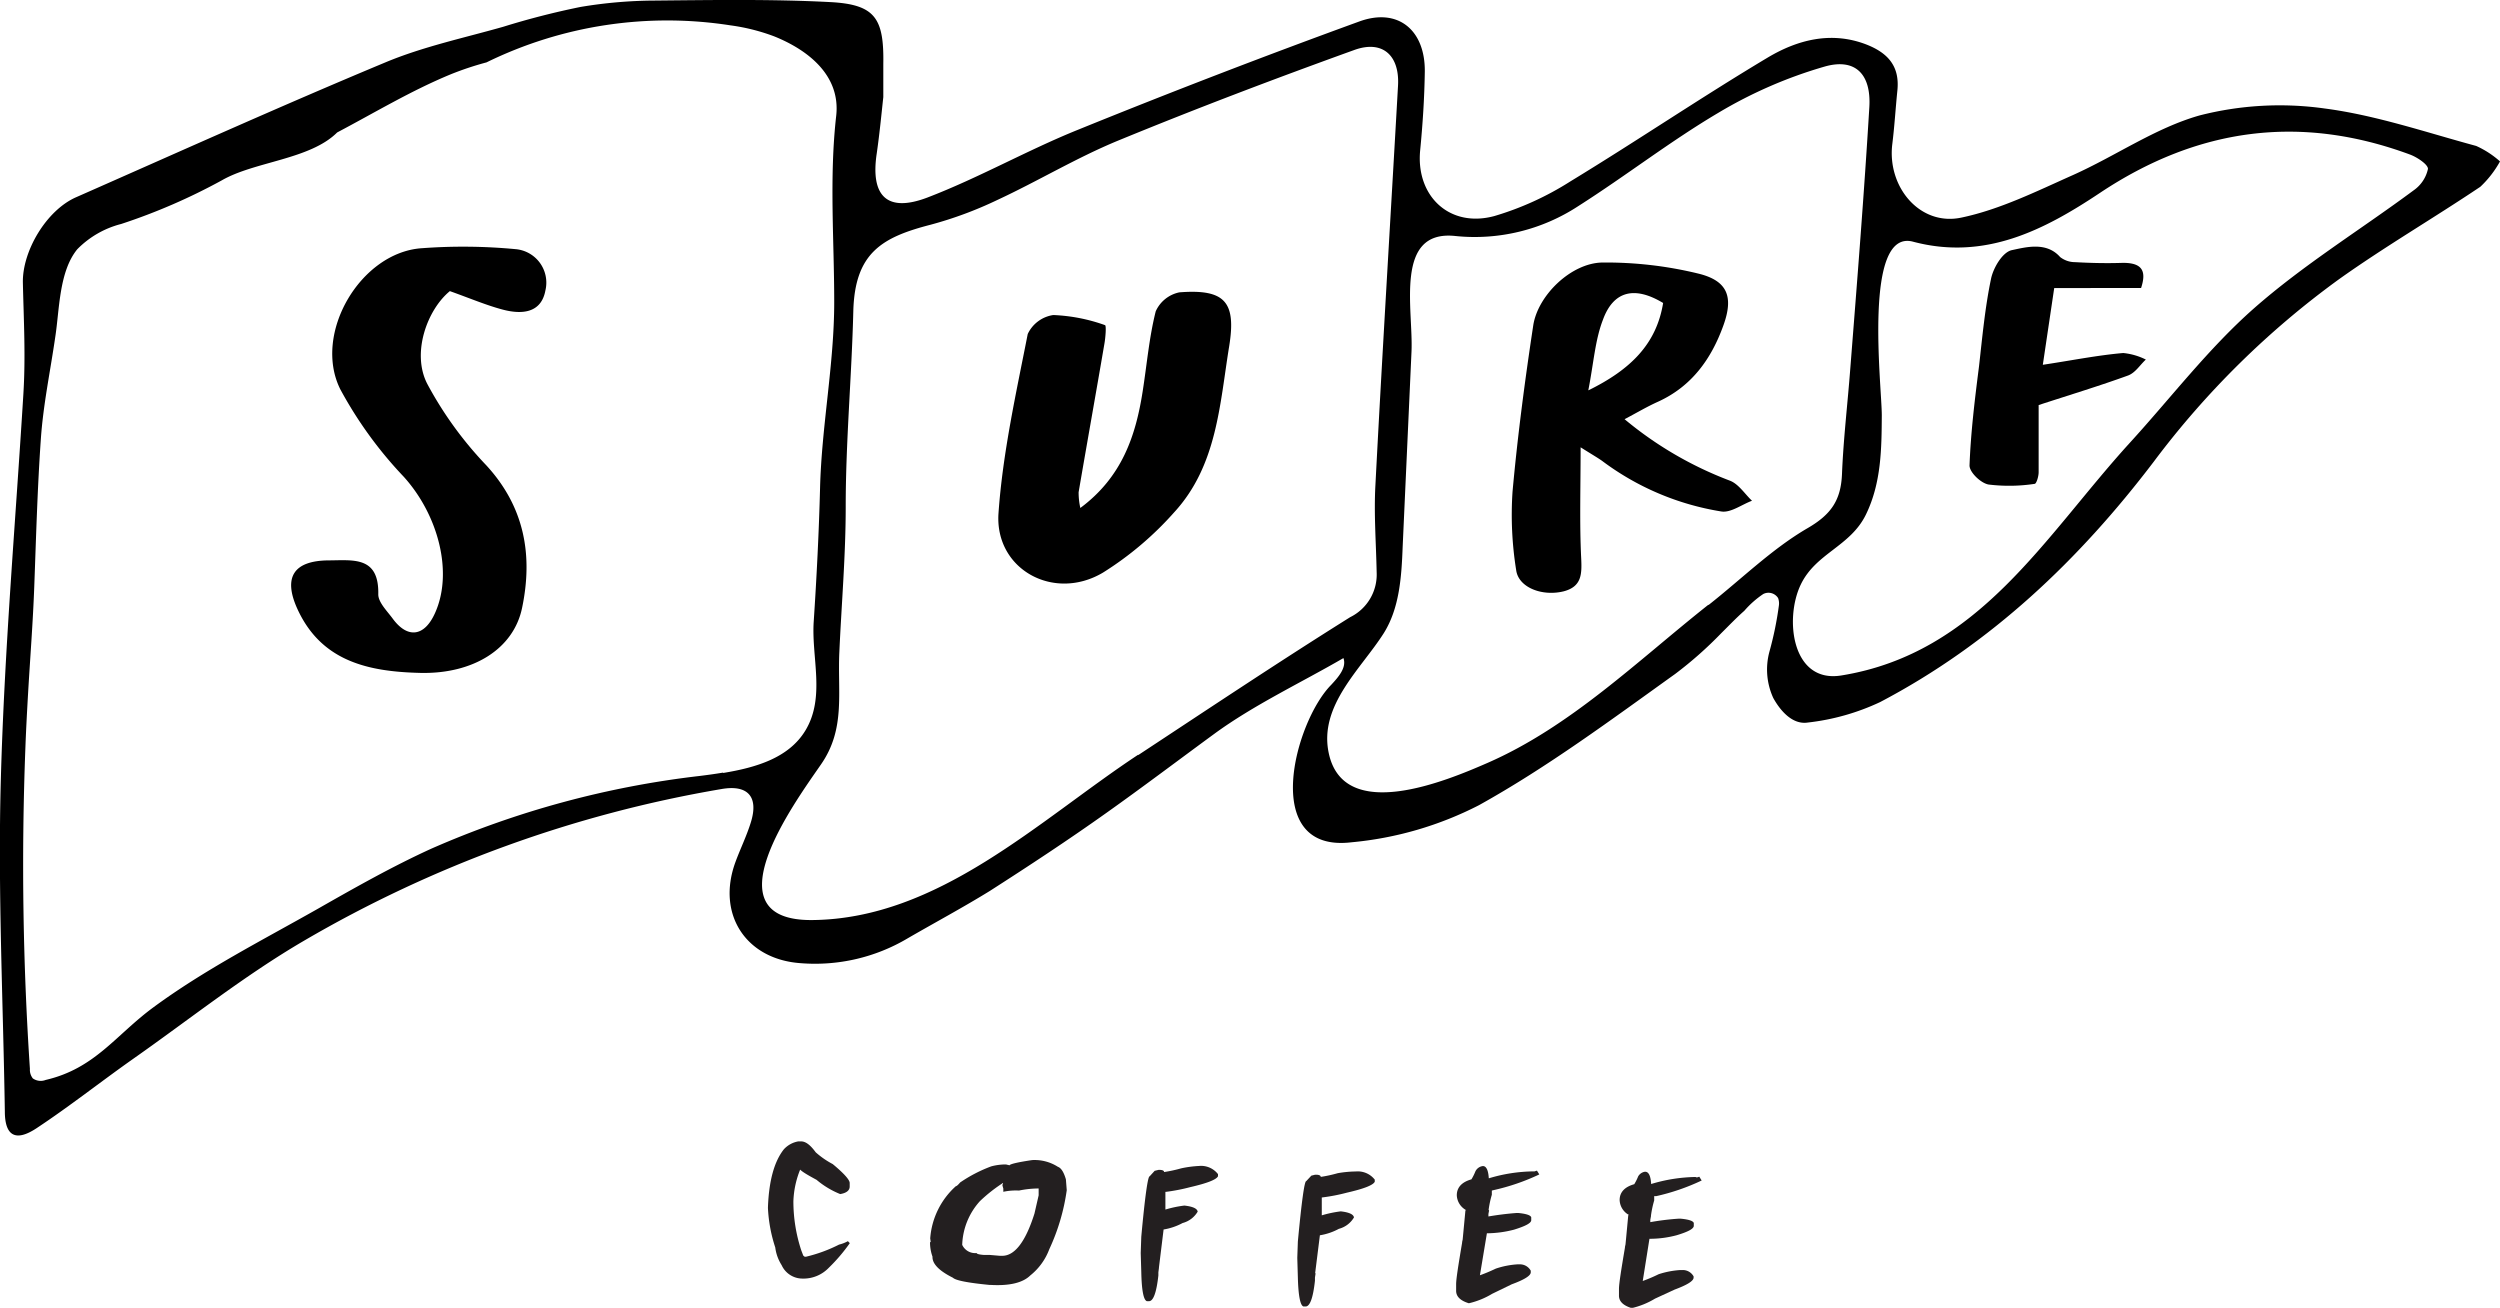 <?xml version="1.0" encoding="UTF-8"?> <svg xmlns="http://www.w3.org/2000/svg" viewBox="0 0 263.3 137.74"> <defs> <style>.cls-1{fill:#231f20;}</style> </defs> <g id="Слой_2" data-name="Слой 2"> <g id="Layer_1" data-name="Layer 1"> <path class="cls-1" d="M84.08,120.21h.28c.51,0,1,.4,1.55,1.15a9,9,0,0,0,1.79,1.24c1.21,1,1.8,1.68,1.79,2l0,.2v.16c0,.42-.34.69-1,.8A9.09,9.09,0,0,1,86,124.26c-1.15-.62-1.77-1-1.86-1.26h.21a9.72,9.72,0,0,0-.79,3.51,16.55,16.55,0,0,0,.83,5.18l.21.55.15.12h.13a15.57,15.57,0,0,0,3.49-1.28,3.69,3.69,0,0,0,.93-.36l.2.21a18,18,0,0,1-2.21,2.59,3.69,3.69,0,0,1-2.8,1.14,2.41,2.41,0,0,1-2.17-1.42,4.51,4.51,0,0,1-.67-1.86,15.52,15.52,0,0,1-.77-4.15l0,0v0l0-.06q.15-4.2,1.68-6.13A2.7,2.7,0,0,1,84.08,120.21Z"></path> <path class="cls-1" d="M108.71,122.18a4.55,4.55,0,0,1,2.71.71q.51.18.84,1.32l.09,1.14a21.83,21.83,0,0,1-1.84,6.22,6.38,6.38,0,0,1-2,2.76c-.77.76-2.15,1.11-4.14,1h-.14c-2.28-.22-3.57-.47-3.87-.76-1.46-.73-2.18-1.47-2.15-2.22a4.49,4.49,0,0,1-.26-1.5l.07-.07-.05-.35a8.19,8.19,0,0,1,2.7-5.5q.12,0,.45-.39a15.06,15.06,0,0,1,3.28-1.7,5.92,5.92,0,0,1,1.55-.2l.38.09C106.35,122.61,107.14,122.41,108.71,122.18Zm-2.95,2.33a16.24,16.24,0,0,0-2.56,2,7.2,7.2,0,0,0-1.86,4.6,1.5,1.5,0,0,0,1.52.86c0,.09.25.16.76.2l.62,0,1.06.09h.19c1.35.05,2.51-1.44,3.46-4.45l.44-1.92,0-.82v.1a10.35,10.35,0,0,0-2.07.22,6.3,6.3,0,0,0-1.65.13v-.34l0,0-.09-.31v-.14l.05,0C105.63,124.54,105.67,124.51,105.76,124.51Z"></path> <path class="cls-1" d="M126.28,122.8h0a2.25,2.25,0,0,1,2,.86v.22c-.17.36-1.15.74-2.93,1.15a19.51,19.51,0,0,1-2.66.51h.05v1.85a12,12,0,0,1,2-.42c.88.1,1.35.31,1.4.64a2.62,2.62,0,0,1-1.59,1.2,6.35,6.35,0,0,1-2,.68l0,0-.49,4,0,.05-.06.46v.33c-.2,1.82-.54,2.73-1,2.71h-.21c-.35-.11-.55-1.13-.59-3.07l-.06-2,.06-1.72c.39-4.25.69-6.37.88-6.36l.53-.58.41-.1h.07c.35,0,.52.09.51.23h0a14.7,14.7,0,0,0,1.8-.39A11.61,11.61,0,0,1,126.28,122.8Z"></path> <path class="cls-1" d="M142.79,123.38h0a2.27,2.27,0,0,1,2,.86v.22c-.17.36-1.14.74-2.93,1.15a19.23,19.23,0,0,1-2.65.51h0V128a12.15,12.15,0,0,1,2-.42c.87.1,1.34.31,1.39.64a2.62,2.62,0,0,1-1.59,1.2,6.27,6.27,0,0,1-2,.68l0,0-.5,4,.05,0-.07.46v.33c-.2,1.82-.53,2.73-1,2.71h-.21c-.34-.11-.54-1.13-.59-3.06l-.06-2.06.06-1.72q.6-6.37.88-6.36l.54-.58.4-.1h.08c.34,0,.51.09.51.23h0a14.35,14.35,0,0,0,1.79-.39A11.7,11.7,0,0,1,142.79,123.38Z"></path> <path class="cls-1" d="M156.18,122.81h0c.36,0,.57.44.62,1.29a16.9,16.9,0,0,1,4.67-.73l.15,0,.25-.08.25.4a22.62,22.62,0,0,1-4.8,1.65l-.2.05,0,.44a10.55,10.55,0,0,0-.34,1.6l.05.06-.07.37v.29h-.18a31.85,31.85,0,0,1,3.17-.4h.13c.86.08,1.33.24,1.39.46v.3c0,.31-.62.63-1.82,1a11.61,11.61,0,0,1-2.85.38l-.75,4.51h-.23a18,18,0,0,0,1.92-.79,8.86,8.86,0,0,1,2.29-.45h.25a1.3,1.3,0,0,1,1.14.67V134q0,.53-2,1.26l-2.06,1a8.39,8.39,0,0,1-2.46,1c-.92-.28-1.36-.73-1.34-1.36l0-.64c0-.56.23-2,.63-4.38l0-.06.06-.28v0l.29-3.08h.09a1.87,1.87,0,0,1-1-1.57c0-.84.54-1.4,1.54-1.68a5.32,5.32,0,0,0,.41-.82A1,1,0,0,1,156.18,122.81Z"></path> <path class="cls-1" d="M173.23,123.41h.05c.36,0,.57.44.62,1.29a17,17,0,0,1,4.67-.74l.15.05.25-.08.25.4a22.62,22.62,0,0,1-4.8,1.65l-.2,0,0,.45a10.55,10.55,0,0,0-.34,1.6l0,.06-.07.37v.29h-.18a26.87,26.87,0,0,1,3.17-.4H177c.86.08,1.33.24,1.39.46v.29c0,.32-.62.64-1.82,1a11.05,11.05,0,0,1-2.85.37L173,135h-.23a16.35,16.35,0,0,0,1.92-.8,9.16,9.16,0,0,1,2.29-.44h.25a1.3,1.3,0,0,1,1.14.67v.13q0,.52-2,1.26l-2.06.95a8.39,8.39,0,0,1-2.46,1c-.92-.28-1.36-.73-1.34-1.36l0-.65c0-.55.23-2,.63-4.37l0-.06.06-.28v0l.29-3.08h.09a1.87,1.87,0,0,1-1-1.58c0-.83.54-1.39,1.54-1.67a5.32,5.32,0,0,0,.41-.82A1,1,0,0,1,173.23,123.41Z"></path> <path d="M260.79,15.37c-5.32-1.44-10.6-3.25-16-3.95a34,34,0,0,0-13.14.74c-4.65,1.32-8.82,4.26-13.31,6.27-3.84,1.71-7.71,3.64-11.78,4.49-4.37.92-7.83-3.25-7.26-7.77.23-1.86.34-3.73.53-5.6.27-2.59-1-4-3.36-4.9-3.68-1.38-7.18-.43-10.24,1.38-7,4.18-13.83,8.81-20.83,13.07a31.58,31.58,0,0,1-8,3.65c-4.73,1.29-8.29-2.1-7.83-6.9.27-2.76.45-5.53.49-8.3.05-4.4-2.84-6.78-6.92-5.28Q128.23,7.7,113.55,13.66c-5.38,2.17-10.48,5.08-15.89,7.15-4.24,1.61-6-.16-5.32-4.66.32-2.24.53-4.49.69-5.92,0-1.73,0-2.62,0-3.51.08-4.83-.88-6.25-5.6-6.5C81.29-.1,75.11,0,68.94.06a48.38,48.38,0,0,0-7.79.67A83.06,83.06,0,0,0,53,2.82C48.85,4,44.56,4.91,40.59,6.57,29.65,11.13,18.85,16,8,20.78c-3.12,1.38-5.66,5.67-5.59,9,.09,4,.3,7.73.05,11.76-.83,13.5-2,27-2.37,40.51-.33,11.64.24,23.3.42,35,0,2.57,1.12,3.25,3.36,1.76,3.46-2.29,6.72-4.87,10.11-7.26,6-4.21,11.71-8.77,18-12.45A130.4,130.4,0,0,1,76,83.1c2.77-.48,3.94.82,3.06,3.57-.44,1.41-1.1,2.75-1.61,4.14-2,5.49,1.12,10.22,6.85,10.63a19.1,19.1,0,0,0,11.27-2.6c2.9-1.68,5.85-3.26,8.67-5,4.15-2.66,8.27-5.37,12.29-8.23,3.82-2.71,7.55-5.53,11.33-8.3,4.19-3.07,9.14-5.39,13.63-8,.36,1-.53,2-1.3,2.83-3.86,3.91-7.53,17.73,2.15,16.57a36.71,36.71,0,0,0,13.43-3.91c7.2-4,13.93-9,20.66-13.82a41.29,41.29,0,0,0,4.86-4.3c.8-.79,1.58-1.61,2.42-2.35a10,10,0,0,1,2-1.77,1.2,1.2,0,0,1,1.56.43,1.64,1.64,0,0,1,.09.73,35.68,35.68,0,0,1-1,4.9,7.19,7.19,0,0,0,.4,4.89c.72,1.31,2,2.83,3.62,2.59a24.22,24.22,0,0,0,7.64-2.16C209.71,67.8,219,58.93,226.83,48.63a91.39,91.39,0,0,1,19.54-19.24c4.82-3.43,9.95-6.42,14.86-9.72A10.82,10.82,0,0,0,263.3,17,9.76,9.76,0,0,0,260.79,15.37Zm-184.63,66c-.82.14-1.64.25-2.44.35a98.38,98.38,0,0,0-28.31,7.67c-4.12,1.88-8.07,4.12-12,6.36-5.86,3.32-11.9,6.39-17.32,10.39-3.92,2.9-6.11,6.4-11.28,7.6a1.44,1.44,0,0,1-1.35-.16,1.46,1.46,0,0,1-.31-1,324.22,324.22,0,0,1-.48-33.72c.07-1.9.17-3.8.28-5.71.22-3.8.52-7.6.66-11.41.19-5.14.33-10.3.69-15.47.25-3.65,1-7.18,1.52-10.78.45-2.89.39-6.88,2.32-9.24a9.92,9.92,0,0,1,4.62-2.66A62.69,62.69,0,0,0,23.35,19c3.46-2,9.29-2.19,12.16-5.05,4-2.11,7.82-4.42,12-6.14a32.6,32.6,0,0,1,3.73-1.24A43.27,43.27,0,0,1,76.93,2.67a20.91,20.91,0,0,1,4.61,1.16c3.6,1.45,7,4.13,6.53,8.36-.74,6.52-.21,13.08-.21,19.62s-1.32,13-1.49,19.55c-.12,4.71-.36,9.41-.67,14.12-.25,3.76,1.24,7.93-.86,11.43C83.1,79.82,79.63,80.84,76.16,81.41Zm43.71-1.88c-10.5,6.94-21,17.28-34.31,17.41-11,.11-1.92-12.3.9-16.38C89.07,76.77,88.2,73,88.4,68.69c.23-5.11.67-10.19.67-15.3,0-6.92.63-13.71.8-20.61.16-6.14,3-7.79,8.17-9.12A40.64,40.64,0,0,0,105,21.08c4.31-2,8.38-4.47,12.78-6.28,8.2-3.37,16.5-6.52,24.84-9.53,3-1.09,4.8.57,4.62,3.75-.79,14-1.65,28-2.38,42.05-.17,3.06.07,6.13.13,9.2A5,5,0,0,1,142.2,65C134.66,69.72,127.28,74.65,119.87,79.53Zm60.06-15.8c-7.48,5.92-14.52,12.85-23.31,16.68-4.26,1.86-15.12,6.41-16.68-1.07-1.05-5,3.4-8.84,5.79-12.6,1.68-2.67,1.88-6,2-9.14l.93-20.54c.2-4.43-1.84-12.81,4.56-12.17a19.89,19.89,0,0,0,13-3.14c5-3.18,9.67-6.82,14.74-9.82A47.46,47.46,0,0,1,192.21,7c3.22-.9,4.87.84,4.67,4.26-.55,9.16-1.28,18.31-2,27.46-.28,3.73-.73,7.45-.88,11.18-.11,2.74-1.1,4.27-3.65,5.74C186.61,57.82,183.4,61,179.93,63.73ZM254.2,20.05c-5.61,4.16-11.62,7.85-16.84,12.45-4.78,4.22-8.72,9.4-13.05,14.14-9,9.88-15.86,22.15-30.38,24.5-5.23.85-6-6-4.27-9.58,1.59-3.31,5.21-4,6.85-7.35s1.66-7,1.68-10.47c0-3.08-2-19.73,3.31-18.28,7.55,2,13.79-1.23,19.66-5.14,10.28-6.85,21.08-8.32,32.64-4.05.77.28,1.95,1.07,1.91,1.53A3.69,3.69,0,0,1,254.2,20.05Z"></path> <path d="M166.47,47.11c0,4.3-.12,8,.06,11.67.08,1.68.07,3-1.85,3.5-2.29.56-4.78-.42-5-2.26a36.74,36.74,0,0,1-.38-8.24c.53-5.85,1.3-11.69,2.18-17.5.48-3.18,4-6.58,7.27-6.63a40.94,40.94,0,0,1,10.1,1.16c3.1.75,3.74,2.44,2.67,5.43-1.26,3.52-3.32,6.44-6.9,8.07-1.14.51-2.21,1.15-3.52,1.84a38.63,38.63,0,0,0,11.11,6.48c.91.36,1.55,1.39,2.31,2.11-1.08.4-2.23,1.28-3.22,1.13a28.4,28.4,0,0,1-12.58-5.34C168.19,48.16,167.64,47.85,166.47,47.11Zm.82-6c4.46-2.19,7.17-4.89,7.87-9.2-3-1.81-5.23-1.28-6.34,1.77C168,35.8,167.85,38.19,167.29,41.06Z"></path> <path d="M47.38,30.66C45,32.61,43.32,37.18,45,40.43A39.06,39.06,0,0,0,51.21,49c4.07,4.42,4.92,9.53,3.78,15-.9,4.39-5.21,7-10.72,6.87s-10.49-1.22-13-6.85c-1.44-3.26-.3-4.94,3.24-5,2.63,0,5.42-.51,5.33,3.58,0,.84.92,1.74,1.51,2.54,1.58,2.16,3.36,1.91,4.47-.58,1.94-4.31.31-10.35-3.28-14.33A43,43,0,0,1,35.84,41C32.91,35.12,38,26.54,44.46,26.14a58.64,58.64,0,0,1,9.83.1,3.54,3.54,0,0,1,3.15,4.36c-.45,2.42-2.54,2.53-4.52,2C51.23,32.15,49.61,31.46,47.38,30.66Z"></path> <path d="M113.78,53.5c4.39-3.26,5.84-7.6,6.57-12.31.44-2.81.68-5.66,1.37-8.4a3.51,3.51,0,0,1,2.49-2c4.8-.37,6,1,5.25,5.66-1,6.12-1.27,12.57-5.78,17.49a34.4,34.4,0,0,1-7.52,6.37c-5.17,3.07-11.39-.34-11-6.23.44-6.34,1.85-12.63,3.08-18.9a3.54,3.54,0,0,1,2.69-2,18.22,18.22,0,0,1,5.44,1.06c.17,0,.06,1.35-.06,2-.89,5.21-1.82,10.4-2.71,15.6A7.59,7.59,0,0,0,113.78,53.5Z"></path> <path d="M216.35,30.34l-1.2,8.08c3-.45,5.71-1,8.47-1.24a6.8,6.8,0,0,1,2.38.69c-.62.57-1.11,1.4-1.88,1.68-3,1.09-6,2-9.41,3.11,0,2.19,0,4.64,0,7.08,0,.43-.23,1.21-.42,1.22a18,18,0,0,1-4.86.07c-.84-.16-2-1.3-2-2,.13-3.49.56-7,1-10.45.35-3.09.63-6.19,1.27-9.24.24-1.13,1.21-2.81,2.21-3,1.51-.32,3.63-.89,5.06.73a2.55,2.55,0,0,0,1.57.54c1.62.09,3.24.13,4.86.08,2.21-.07,2.7.82,2.1,2.64Z"></path> </g> </g> </svg> 